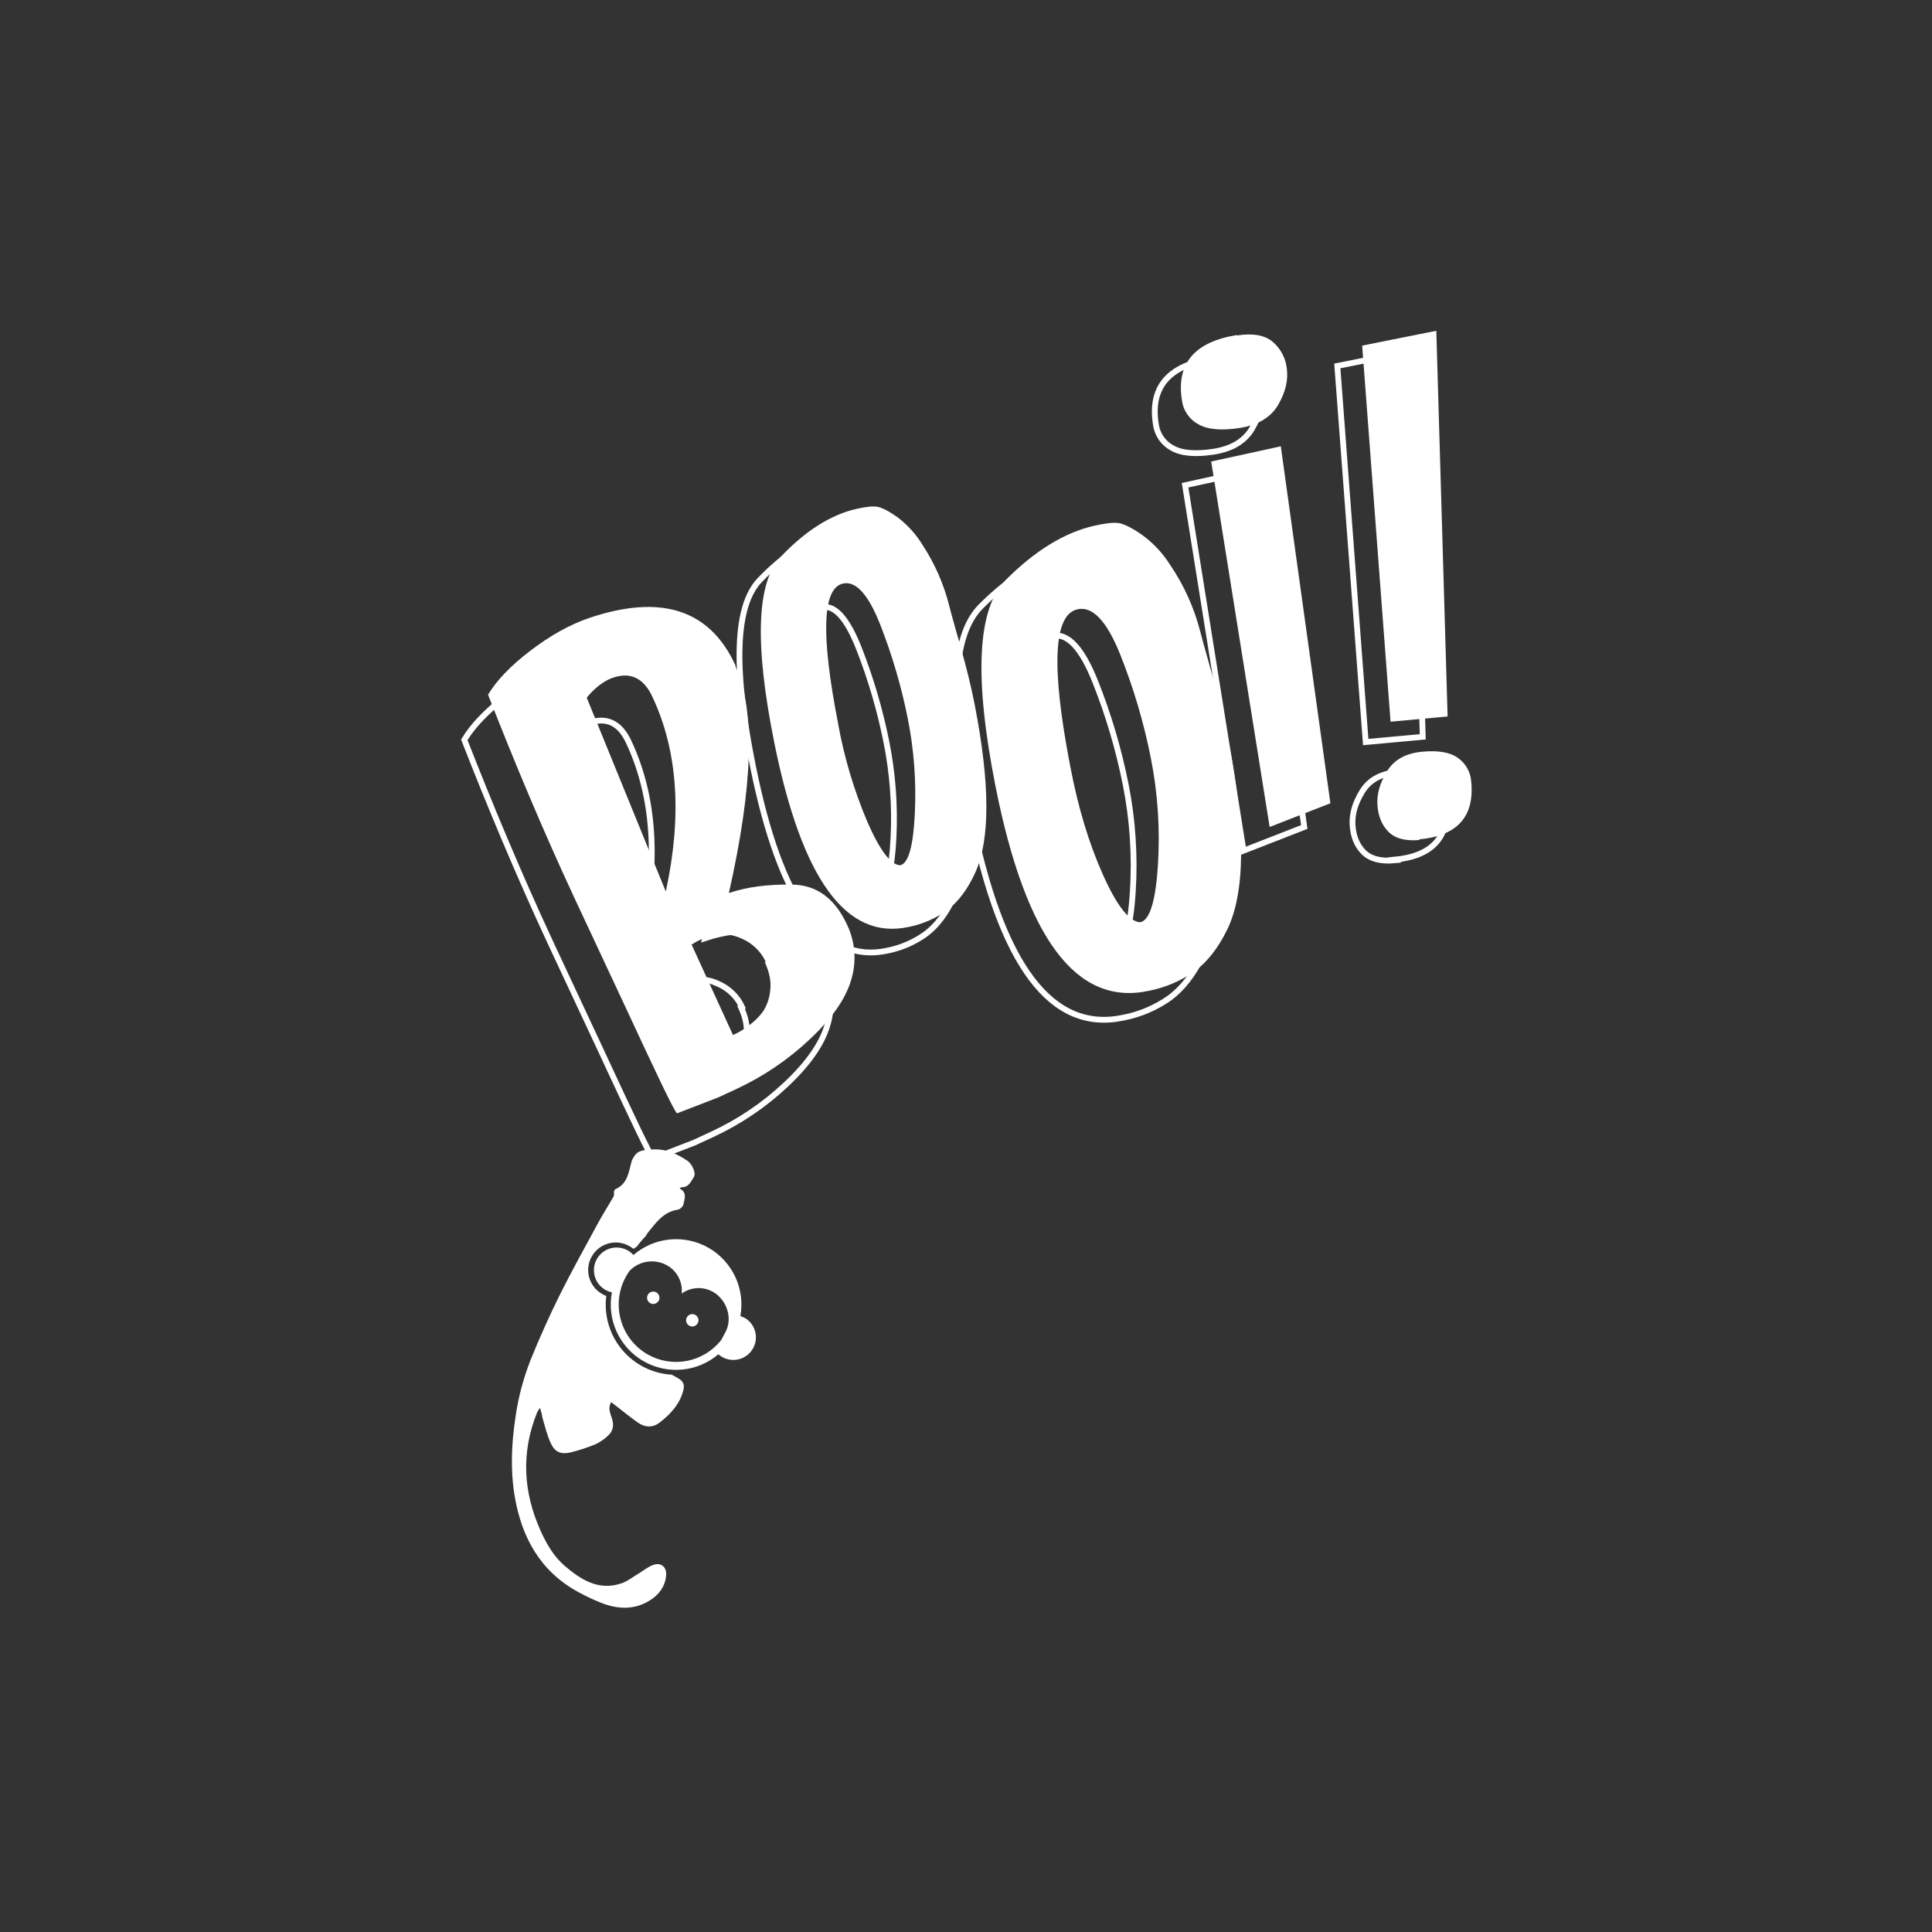 <svg width="256" height="256" viewBox="0 0 256 256" fill="none" xmlns="http://www.w3.org/2000/svg">
<rect x="0" y="0" width="256" height="256" fill="#333333" stroke="none"/>
<g clip-path="url(#clip0_955_2405)">
<path fill-rule="evenodd" clip-rule="evenodd" d="M88.263 208.807C88.38 207.625 87.581 206.957 86.488 207.388C85.808 207.652 85.218 208.143 84.584 208.523C83.862 208.951 83.182 209.511 82.404 209.781C79.341 210.849 76.972 209.319 74.808 207.469C73.379 206.241 72.436 204.598 71.649 202.879C69.313 197.693 69.026 192.453 71.178 187.135C71.283 186.935 71.406 186.743 71.547 186.563C71.697 186.974 71.804 187.396 71.87 187.83C72.215 188.998 72.49 190.207 73.011 191.3C73.556 192.438 74.373 192.746 75.607 192.453C76.726 192.174 77.824 191.815 78.892 191.378C79.472 191.109 80.011 190.749 80.478 190.315C81.257 189.656 81.392 188.86 81.065 187.887C80.856 187.24 80.526 186.566 80.979 185.791L81.517 186.201C82.515 186.968 83.482 187.773 84.512 188.492C85.455 189.15 86.476 189.222 87.428 188.48C88.865 187.357 90.075 186.063 90.548 184.219C90.743 183.449 90.509 182.973 89.799 182.593C89.539 182.443 89.281 182.294 89 182.153C87.731 182.078 86.492 181.744 85.358 181.171C84.224 180.598 83.219 179.798 82.407 178.821C81.595 177.844 80.992 176.71 80.635 175.49C80.279 174.271 80.176 172.991 80.335 171.73C80.173 171.664 80.017 171.589 79.868 171.506C79.436 171.275 79.055 170.96 78.747 170.58C78.439 170.199 78.212 169.76 78.077 169.29C77.942 168.819 77.903 168.327 77.963 167.841C78.022 167.355 78.179 166.886 78.424 166.462C78.668 166.038 78.995 165.668 79.386 165.373C79.776 165.078 80.222 164.864 80.697 164.745C81.172 164.626 81.665 164.603 82.149 164.679C82.632 164.754 83.096 164.927 83.512 165.185C83.661 165.275 83.805 165.37 83.943 165.478C84.087 165.37 84.239 165.272 84.392 165.173C84.763 164.661 85.172 164.179 85.617 163.73C85.647 163.634 85.689 163.544 85.751 163.46C86.859 162.101 87.847 160.586 89.823 160.283C89.99 160.239 90.143 160.155 90.27 160.038C90.397 159.922 90.495 159.777 90.554 159.616C90.698 158.867 91.093 158.005 90.054 157.49C90.183 157.391 90.243 157.31 90.299 157.313C91.261 157.361 91.566 156.532 91.946 155.945C92.27 155.442 91.695 154.217 91.081 153.804C89.656 152.849 88.138 152.178 86.353 152.316C85.437 152.385 84.503 152.352 83.973 153.316L83.742 153.714C83.305 155.19 83.227 156.876 81.505 157.588L81.356 157.849C81.338 158.088 81.401 158.367 81.293 158.556C80.652 159.693 79.934 160.795 79.308 161.945C77.547 165.191 75.745 168.422 74.098 171.73C72.728 174.512 71.46 177.343 70.298 180.219C69.332 182.671 68.659 185.229 68.295 187.839C67.765 191.357 67.612 194.884 68.223 198.394C69.163 203.804 71.643 208.25 76.64 210.963C77.581 211.478 78.551 211.938 79.544 212.341C81.769 213.236 84.009 213.383 86.117 212.056C87.302 211.314 88.123 210.248 88.26 208.807H88.263Z" fill="white"/>
<path d="M86.97 171.248C86.877 171.194 86.774 171.159 86.667 171.145C86.56 171.131 86.451 171.138 86.347 171.166C86.243 171.194 86.145 171.242 86.06 171.308C85.974 171.374 85.903 171.455 85.849 171.549C85.795 171.642 85.76 171.745 85.746 171.852C85.732 171.959 85.739 172.068 85.767 172.172C85.795 172.276 85.843 172.374 85.909 172.459C85.974 172.545 86.056 172.616 86.15 172.67C86.338 172.779 86.562 172.808 86.773 172.752C86.983 172.695 87.162 172.558 87.271 172.369C87.38 172.181 87.409 171.957 87.353 171.746C87.296 171.536 87.159 171.357 86.97 171.248ZM92.141 174.233C92.048 174.179 91.945 174.144 91.838 174.13C91.731 174.116 91.622 174.123 91.518 174.151C91.414 174.179 91.316 174.227 91.231 174.293C91.145 174.359 91.074 174.441 91.02 174.534C90.966 174.627 90.931 174.731 90.917 174.837C90.903 174.944 90.91 175.053 90.938 175.157C90.966 175.261 91.014 175.359 91.08 175.444C91.145 175.53 91.227 175.601 91.321 175.655C91.509 175.764 91.733 175.794 91.944 175.737C92.154 175.681 92.333 175.543 92.442 175.354C92.551 175.166 92.58 174.942 92.524 174.731C92.467 174.521 92.33 174.342 92.141 174.233Z" fill="white"/>
<path d="M98.734 174.668C98.535 174.553 98.323 174.461 98.103 174.395C98.421 172.634 98.186 170.818 97.43 169.196C96.674 167.574 95.434 166.226 93.881 165.338C92.327 164.45 90.536 164.065 88.755 164.237C86.974 164.408 85.29 165.128 83.934 166.296C83.617 165.943 83.221 165.671 82.778 165.5C82.335 165.33 81.859 165.267 81.387 165.317C80.916 165.366 80.463 165.527 80.065 165.785C79.667 166.044 79.336 166.392 79.099 166.803C78.862 167.214 78.726 167.675 78.701 168.148C78.677 168.622 78.765 169.095 78.958 169.528C79.151 169.961 79.445 170.342 79.813 170.64C80.182 170.938 80.616 171.144 81.08 171.242C80.745 173.001 80.963 174.822 81.706 176.451C82.449 178.081 83.679 179.44 85.227 180.341C86.775 181.241 88.565 181.639 90.348 181.48C92.132 181.32 93.823 180.611 95.186 179.449C95.497 179.724 95.861 179.931 96.256 180.057C96.651 180.183 97.068 180.226 97.48 180.183C97.892 180.14 98.291 180.011 98.651 179.806C99.011 179.601 99.325 179.323 99.572 178.99C99.819 178.657 99.995 178.277 100.087 177.872C100.179 177.468 100.187 177.049 100.109 176.642C100.031 176.235 99.869 175.848 99.634 175.507C99.399 175.166 99.096 174.877 98.743 174.659L98.734 174.668ZM85.784 179.449C84.859 178.913 84.056 178.188 83.429 177.32C82.802 176.453 82.365 175.464 82.145 174.417C81.926 173.37 81.929 172.288 82.155 171.242C82.382 170.196 82.825 169.21 83.458 168.347C84.775 167.029 86.811 166.76 88.428 167.688C89.068 168.059 89.588 168.606 89.925 169.265C90.262 169.923 90.403 170.665 90.329 171.401C90.93 170.969 91.642 170.72 92.381 170.683C93.12 170.646 93.853 170.822 94.495 171.191C96.336 172.254 97.144 174.754 96.078 176.602L95.569 177.557C94.437 178.995 92.826 179.977 91.029 180.325C89.232 180.672 87.371 180.361 85.784 179.449Z" fill="white"/>
<path d="M155.75 87.359C156.807 91.465 158.415 96.279 159.523 102.031C160.63 107.783 161.163 112.735 161.122 116.9C161.08 121.065 160.445 124.356 159.265 126.76C158.085 129.165 156.648 131.009 154.956 132.249C153.139 133.527 151.073 134.408 148.893 134.836C139.312 136.899 132.611 127.949 128.604 107.84C125.724 93.345 126.128 84.216 129.958 80.371C133.787 76.526 137.677 74.14 141.575 73.23C143.025 72.9 144.102 72.757 144.812 72.844C145.522 72.93 146.549 73.424 147.896 74.341C149.244 75.257 150.543 76.607 151.756 78.44C153.569 81.112 154.909 84.077 155.717 87.204L155.75 87.359ZM138.473 105.025C139.506 110.478 140.959 115.289 142.821 119.454C144.689 123.622 146.336 125.7 147.773 125.742C149.025 125.467 149.806 122.943 150.103 118.131C150.402 113.379 150.085 108.609 149.157 103.941C148.228 99.274 146.874 94.702 145.112 90.282C143.33 85.826 141.447 83.853 139.488 84.266C136.255 84.91 135.916 91.791 138.473 105.028V105.025ZM122.948 83.413C123.901 87.111 125.344 91.45 126.347 96.624C127.35 101.797 127.868 106.25 127.874 109.993C127.88 113.735 127.368 116.682 126.377 118.829C125.386 120.975 124.167 122.616 122.721 123.712C121.176 124.841 119.401 125.614 117.523 125.976C109.286 127.733 103.423 119.622 99.767 101.528C97.141 88.482 97.399 80.287 100.665 76.874C103.932 73.46 107.253 71.355 110.6 70.586C111.849 70.307 112.774 70.191 113.388 70.286C114.002 70.382 114.885 70.825 116.059 71.652C117.409 72.666 118.552 73.929 119.427 75.374C121.017 77.802 122.196 80.476 122.918 83.287L122.948 83.413ZM108.241 99.106C109.051 103.571 110.357 107.933 112.133 112.11C113.783 115.87 115.223 117.754 116.463 117.799C117.541 117.562 118.188 115.304 118.394 110.984C118.604 106.711 118.283 102.429 117.436 98.234C116.591 94.034 115.379 89.915 113.816 85.925C112.235 81.907 110.591 80.116 108.909 80.47C106.136 81.018 105.902 87.204 108.241 99.106Z" stroke="white" stroke-width="0.769"/>
<path d="M94.312 94.294C96.947 100.046 96.653 110.052 93.434 124.311C95.776 123.511 98.569 123.137 101.818 123.188C105.067 123.239 107.498 125.026 109.118 128.557C110.194 130.842 110.375 133.447 109.627 135.859C108.896 138.345 107.067 140.959 104.136 143.71C101.26 146.414 97.968 148.638 94.386 150.298L91.991 151.408L86.569 153.504C86.23 153.328 83.874 148.351 79.382 138.677L72.96 124.949C68.654 115.694 64.909 106.684 61.522 98.031C62.618 96.201 64.438 94.267 67.061 92.252C69.684 90.237 72.298 88.764 74.918 87.865C84.47 84.647 90.919 86.76 94.327 94.189L94.312 94.294ZM78.143 95.746C76.915 96.168 75.715 97.064 74.595 98.417L85.075 124.107C87.251 114.089 86.667 105.501 83.323 98.342C82.167 95.827 80.418 94.968 78.077 95.767L78.143 95.746ZM98.318 133.416C97.676 132.052 96.56 130.967 95.177 130.365C93.695 129.658 92.126 129.614 90.386 130.203C89.72 130.439 89.085 130.754 88.494 131.141L93.979 143.117C94.723 142.799 95.42 142.381 96.051 141.875C96.826 141.333 97.499 140.659 98.039 139.884C98.539 139.054 98.839 138.121 98.917 137.156C99.051 136.042 98.809 134.815 98.195 133.47L98.318 133.416ZM160.421 47.602C162.538 47.264 164.122 47.554 165.167 48.429C166.236 49.337 166.912 50.625 167.053 52.022C167.248 53.519 166.87 55.127 165.912 56.773C164.954 58.42 163.265 59.468 160.84 59.846C158.415 60.223 156.579 60.076 155.334 59.369C154.749 59.056 154.247 58.609 153.869 58.064C153.492 57.519 153.248 56.892 153.16 56.234C152.375 51.339 154.81 48.45 160.502 47.551L160.421 47.602ZM172.823 109.582L164.774 112.723L157.028 64.295L166.25 62.277L172.823 109.582ZM184.809 113.999C182.916 114.172 181.533 113.786 180.656 112.882C179.778 111.978 179.314 110.786 179.221 109.337C179.129 107.888 179.551 106.444 180.485 104.905C181.419 103.366 182.964 102.51 185.129 102.303C187.294 102.097 188.908 102.384 189.92 103.148C190.932 103.866 191.567 105.001 191.647 106.238C192.111 110.897 189.803 113.457 184.728 113.921L184.809 113.999ZM177.2 48.492L187.024 46.524L188.521 97.635L180.964 98.324L177.2 48.492Z" stroke="white" stroke-width="0.769"/>
<path d="M159.076 83.817C160.133 87.925 161.741 92.737 162.849 98.489C163.957 104.241 164.49 109.19 164.451 113.358C164.412 117.526 163.774 120.814 162.591 123.218C161.409 125.622 159.978 127.464 158.283 128.703C156.467 129.982 154.402 130.864 152.223 131.29C142.641 133.353 135.937 124.404 131.931 104.297C129.05 89.802 129.455 80.673 133.287 76.829C137.12 72.984 141.006 70.598 144.902 69.684C146.354 69.355 147.429 69.214 148.138 69.298C148.848 69.382 149.878 69.879 151.222 70.795C152.765 71.897 154.076 73.291 155.082 74.897C156.894 77.571 158.231 80.537 159.034 83.664L159.076 83.817ZM141.803 101.483C142.833 106.938 144.282 111.75 146.15 115.915C148.016 120.08 149.662 122.158 151.1 122.203C152.354 121.924 153.133 119.4 153.432 114.589C153.732 109.84 153.414 105.067 152.483 100.402C151.556 95.735 150.203 91.162 148.441 86.742C146.659 82.284 144.773 80.314 142.815 80.727C139.593 81.368 139.249 88.249 141.803 101.486V101.483ZM125.775 80.266C126.727 83.964 128.17 88.302 129.173 93.476C130.176 98.65 130.694 103.103 130.7 106.846C130.706 110.588 130.191 113.535 129.203 115.681C128.215 117.828 126.993 119.469 125.547 120.568C124.002 121.696 122.227 122.47 120.349 122.835C112.109 124.592 106.246 116.484 102.594 98.39C99.968 85.341 100.225 77.149 103.492 73.733C106.758 70.316 110.079 68.214 113.43 67.445C114.678 67.163 115.603 67.046 116.217 67.145C116.831 67.244 117.714 67.684 118.888 68.511C120.235 69.523 121.382 70.786 122.256 72.23C123.847 74.659 125.026 77.334 125.748 80.146L125.775 80.266ZM111.064 95.962C111.876 100.426 113.182 104.786 114.957 108.962C116.606 112.723 118.047 114.607 119.286 114.651C120.361 114.415 121.011 112.154 121.217 107.837C121.429 103.563 121.107 99.279 120.259 95.084C119.413 90.885 118.202 86.767 116.639 82.778C115.058 78.757 113.415 76.966 111.732 77.32C108.965 77.871 108.735 84.048 111.07 95.962H111.064Z" fill="white"/>
<path d="M97.459 88.317C100.093 94.066 99.8 104.07 96.581 118.331C98.92 117.532 101.716 117.161 104.965 117.212C108.214 117.262 110.648 119.053 112.262 122.577C113.34 124.862 113.523 127.467 112.774 129.88C112.043 132.365 110.211 134.982 107.28 137.731C104.405 140.435 101.114 142.659 97.533 144.318L95.138 145.426L89.716 147.522C89.377 147.345 87.021 142.372 82.529 132.695L76.107 118.969C71.798 109.711 68.055 100.704 64.669 92.051C65.765 90.219 67.585 88.284 70.208 86.272C72.831 84.26 75.445 82.781 78.065 81.886C87.617 78.664 94.084 80.772 97.471 88.207L97.459 88.317ZM81.29 89.77C80.062 90.189 78.862 91.084 77.742 92.441L88.221 118.128C90.398 108.109 89.814 99.525 86.47 92.378C85.314 89.859 83.565 89 81.224 89.802L81.29 89.77ZM101.462 127.44C100.82 126.074 99.704 124.989 98.321 124.386C96.824 123.679 95.27 123.634 93.53 124.224C92.865 124.46 92.231 124.776 91.641 125.164L97.123 137.141C97.867 136.82 98.565 136.401 99.198 135.895C99.972 135.353 100.646 134.679 101.186 133.904C101.685 133.075 101.985 132.141 102.064 131.177C102.198 130.063 101.959 128.835 101.342 127.491L101.462 127.44ZM163.882 44.458C165.999 44.117 167.583 44.407 168.628 45.282C169.698 46.19 170.374 47.478 170.514 48.875C170.709 50.372 170.332 51.98 169.373 53.627C168.415 55.273 166.727 56.321 164.301 56.702C161.876 57.082 160.04 56.929 158.795 56.222C158.207 55.908 157.703 55.458 157.324 54.91C156.944 54.361 156.702 53.731 156.615 53.07C155.831 48.174 158.265 45.285 163.957 44.386L163.882 44.458ZM176.284 106.438L168.236 109.582L160.49 61.154L169.712 59.136L176.284 106.438ZM188.102 111.304C186.21 111.478 184.827 111.091 183.949 110.187C183.072 109.283 182.608 108.091 182.515 106.642C182.422 105.193 182.847 103.75 183.779 102.211C184.71 100.672 186.258 99.815 188.423 99.609C190.587 99.402 192.201 99.689 193.213 100.45C194.222 101.169 194.857 102.306 194.941 103.543C195.408 108.202 193.103 110.762 188.021 111.226L188.102 111.304ZM180.494 45.797L190.318 43.83L191.815 94.938L184.255 95.629L180.494 45.797Z" fill="white"/>
</g>
<defs>
<clipPath id="clip0_955_2405">
<rect width="256" height="256" fill="white"/>
</clipPath>
</defs>
</svg>
